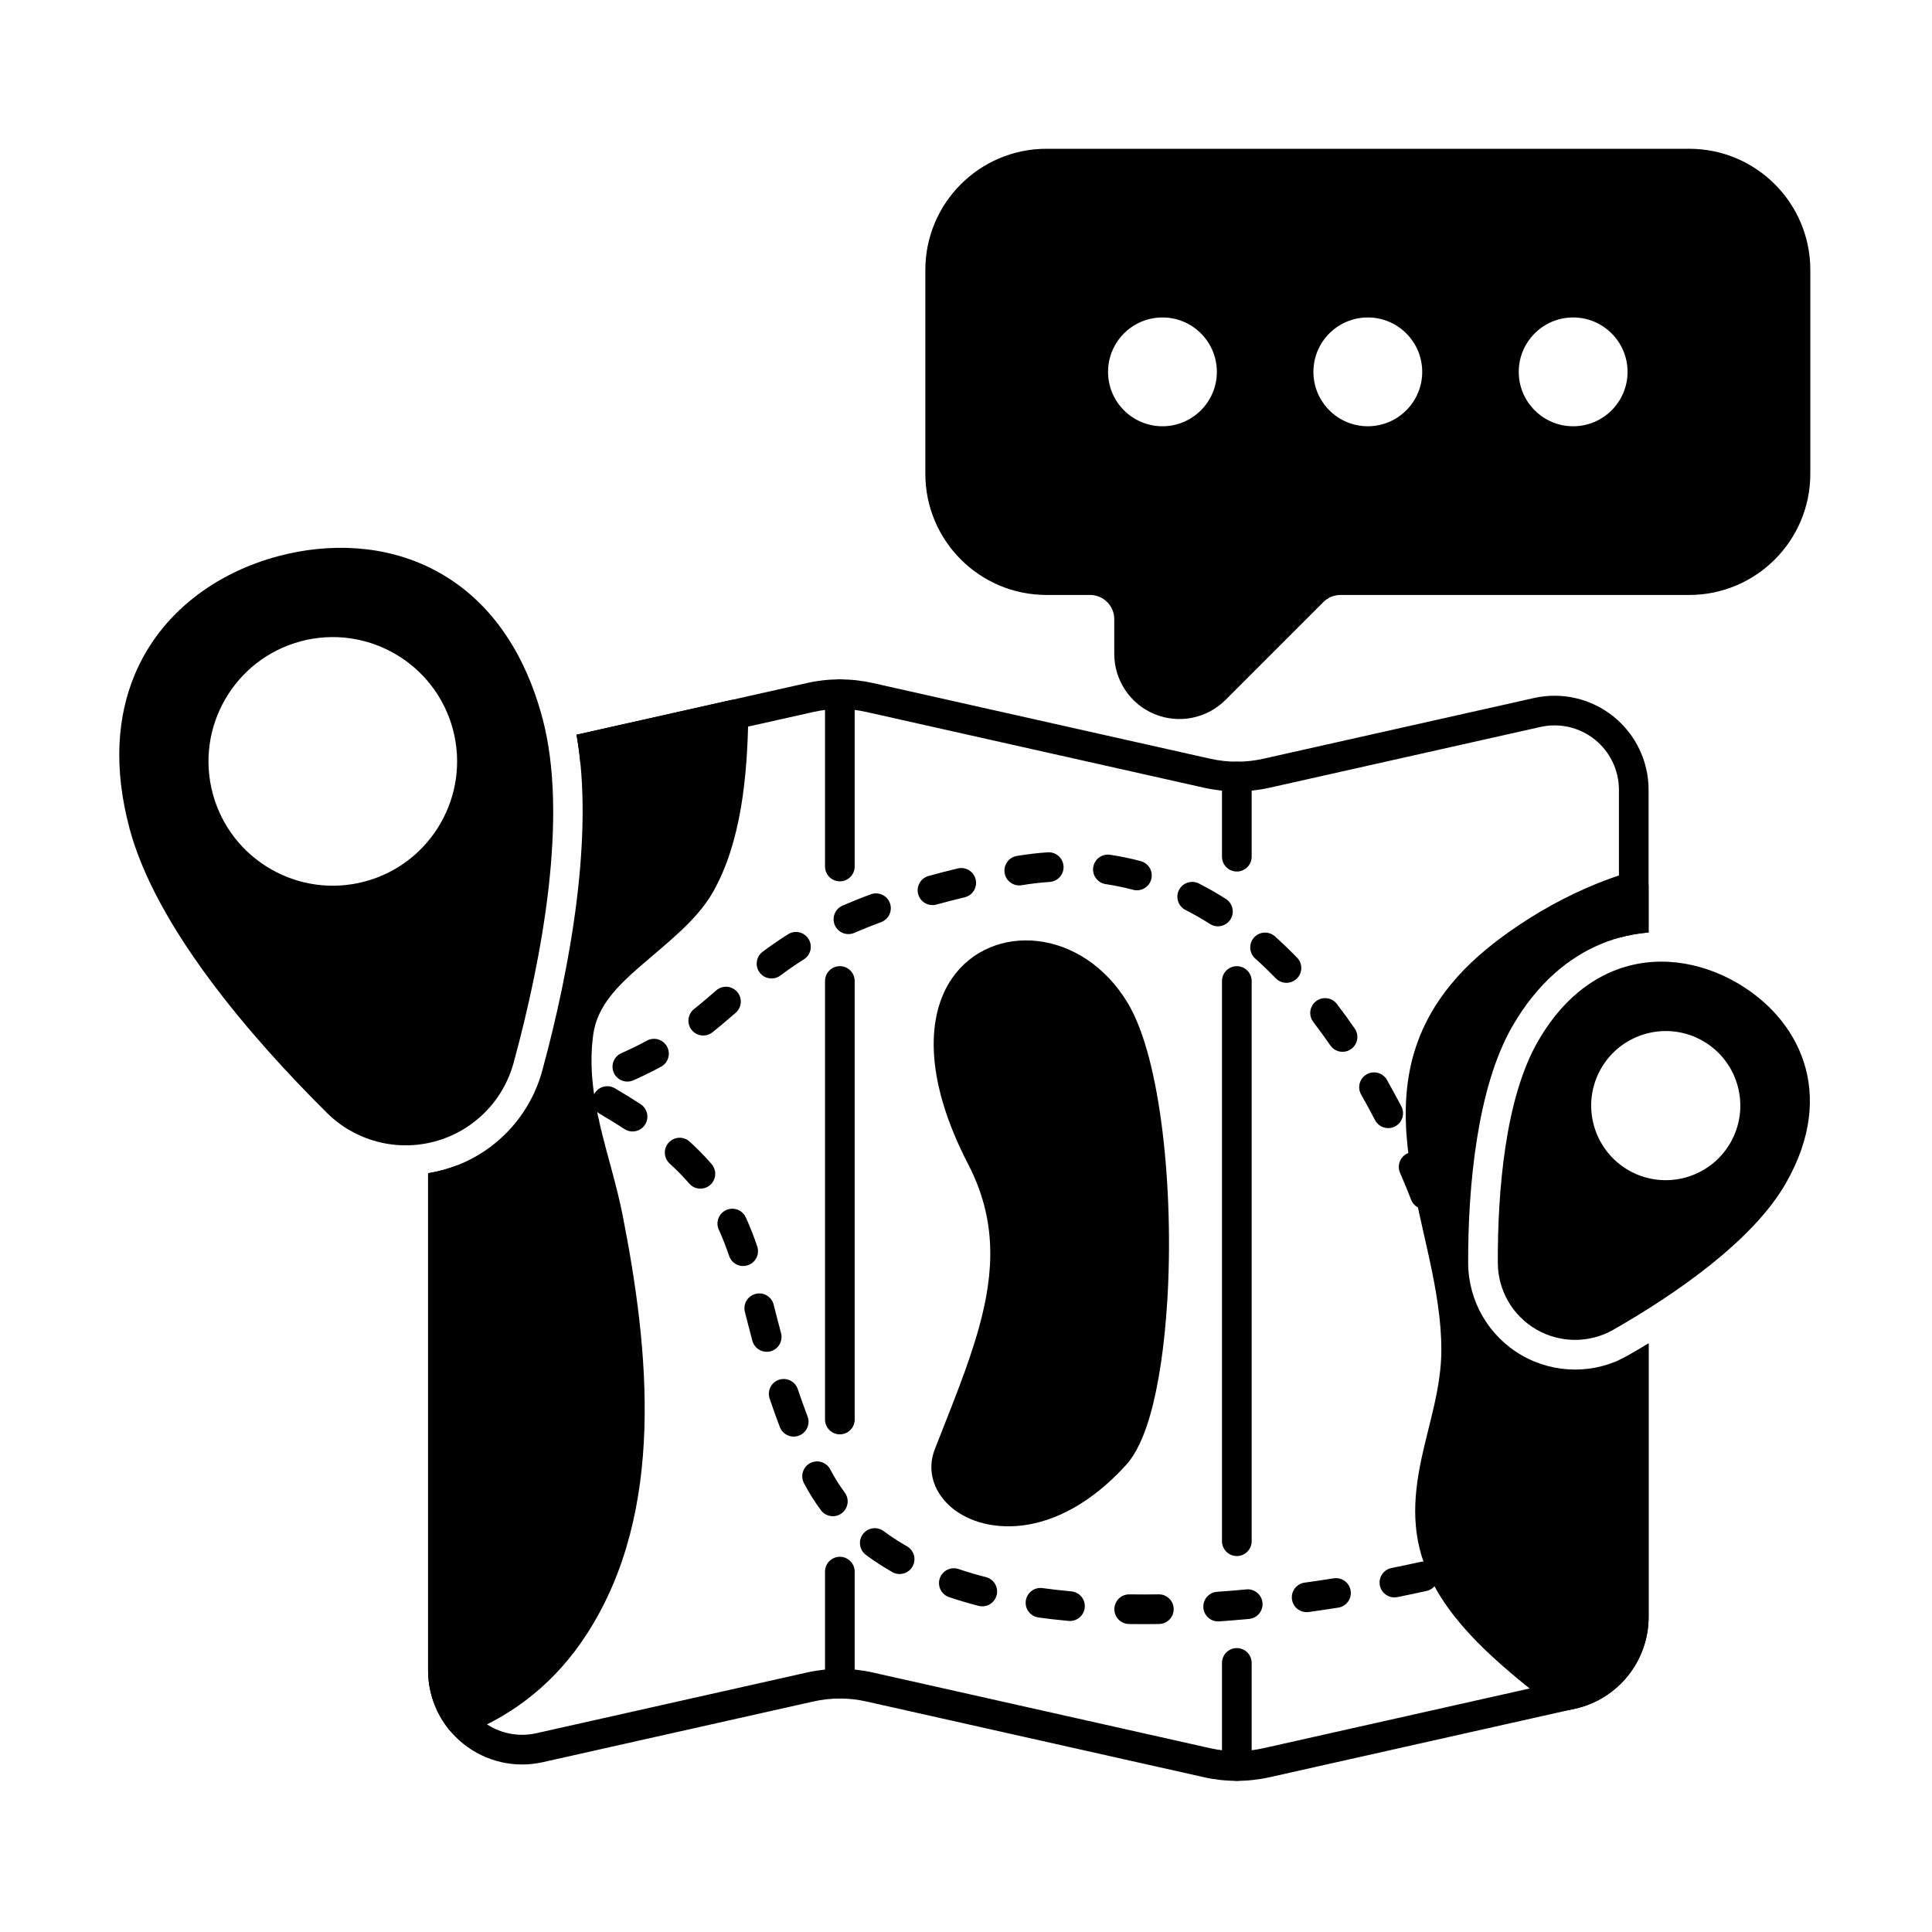 <?xml version="1.0" encoding="UTF-8"?>
<!-- The Best Svg Icon site in the world: iconSvg.co, Visit us! https://iconsvg.co -->
<svg fill="#000000" width="800px" height="800px" version="1.1" viewBox="144 144 512 512" xmlns="http://www.w3.org/2000/svg">
 <g fill-rule="evenodd">
  <path d="m362.64 560.5v29.695c0 2.172 1.762 3.934 3.93 3.934 2.172 0 3.93-1.762 3.93-3.934v-29.695c0-2.172-1.762-3.934-3.93-3.934-2.172 0-3.93 1.762-3.93 3.934zm0-156.52v116.21c0 2.168 1.762 3.93 3.93 3.93 2.172 0 3.93-1.762 3.93-3.93v-116.21c0-2.172-1.762-3.934-3.93-3.934-2.172 0-3.93 1.762-3.93 3.934zm0-76.012v45.668c0 2.172 1.762 3.93 3.93 3.93 2.172 0 3.93-1.762 3.93-3.93v-45.668c0-2.168-1.762-3.93-3.93-3.93-2.172 0-3.93 1.762-3.93 3.93z"/>
  <path d="m467.84 584.69v27.328c0 2.168 1.762 3.93 3.934 3.93 2.168 0 3.93-1.762 3.93-3.93v-27.328c0-2.172-1.762-3.93-3.93-3.93-2.172 0-3.934 1.762-3.934 3.93zm0-180.71v148.46c0 2.172 1.762 3.93 3.934 3.93 2.168 0 3.93-1.762 3.93-3.93v-148.46c0-2.172-1.762-3.934-3.93-3.934-2.172 0-3.934 1.762-3.934 3.934zm0-54.195v21.25c0 2.172 1.762 3.93 3.934 3.93 2.168 0 3.93-1.762 3.93-3.93v-21.25c0-2.172-1.762-3.934-3.93-3.934-2.172 0-3.934 1.762-3.934 3.934z"/>
  <path d="m442.96 409.97c-12.094-20.281-36.305-21.684-46.648-6.727-6.457 9.336-7.852 25.887 4.266 49.293 7.644 14.762 6.91 28.602 2.883 43.195-2.828 10.254-7.258 20.863-11.738 32.359-2.062 5.297-0.516 10.805 3.809 14.859 8.121 7.609 27.945 10.156 46.957-10.789 2.438-2.684 4.613-7.195 6.301-13.078 2.285-7.965 3.828-18.613 4.547-30.234 1.801-29.09-1.66-64.254-10.383-78.879z"/>
  <path d="m451.05 566.52c-2.57 0.043-5.152 0.043-7.738 0.004-2.172-0.035-3.957 1.699-3.992 3.867-0.035 2.172 1.699 3.957 3.867 3.992 2.672 0.043 5.336 0.039 7.984-0.004 2.172-0.035 3.902-1.824 3.871-3.992-0.035-2.168-1.824-3.902-3.992-3.867zm23.238-1.312c-2.539 0.238-5.121 0.453-7.742 0.637-2.164 0.152-3.797 2.031-3.644 4.195 0.152 2.164 2.031 3.797 4.195 3.644 2.684-0.188 5.332-0.406 7.93-0.652 2.16-0.203 3.75-2.121 3.547-4.281-0.203-2.16-2.121-3.75-4.281-3.547zm-46.379 0.52c-2.562-0.23-5.109-0.52-7.633-0.867-2.148-0.293-4.133 1.211-4.43 3.359-0.293 2.148 1.211 4.133 3.359 4.43 2.641 0.363 5.309 0.664 7.992 0.91 2.16 0.195 4.074-1.398 4.273-3.559 0.195-2.16-1.398-4.074-3.559-4.273zm69.531-3.453c-2.457 0.391-5.027 0.773-7.699 1.137-2.152 0.297-3.656 2.281-3.359 4.43 0.293 2.148 2.281 3.656 4.43 3.359 2.727-0.375 5.352-0.766 7.856-1.164 2.141-0.336 3.609-2.352 3.269-4.496-0.34-2.141-2.352-3.609-4.496-3.269zm-92.145-0.316c-2.473-0.637-4.898-1.352-7.262-2.148-2.055-0.695-4.285 0.41-4.981 2.465-0.695 2.059 0.41 4.289 2.469 4.981 2.543 0.859 5.152 1.629 7.812 2.312 2.102 0.543 4.246-0.727 4.789-2.828 0.543-2.102-0.727-4.246-2.828-4.789zm115.07-4.023c-2.027 0.453-4.59 1.004-7.602 1.605-2.129 0.426-3.512 2.496-3.086 4.625 0.426 2.125 2.496 3.508 4.625 3.086 3.082-0.613 5.707-1.18 7.781-1.645 2.117-0.473 3.453-2.578 2.977-4.695-0.473-2.117-2.578-3.453-4.695-2.977zm-136.01-4.156c-2.164-1.227-4.231-2.566-6.184-4.019-1.742-1.293-4.207-0.93-5.5 0.809-1.293 1.742-0.934 4.207 0.809 5.5 2.211 1.645 4.547 3.156 6.988 4.547 1.887 1.07 4.289 0.41 5.359-1.477 1.07-1.887 0.41-4.285-1.473-5.359zm-16.492-14.246c-1.422-1.914-2.707-3.957-3.844-6.133-1.004-1.922-3.383-2.668-5.305-1.664-1.922 1.004-2.668 3.383-1.664 5.305 1.332 2.551 2.836 4.938 4.5 7.18 1.293 1.742 3.758 2.109 5.5 0.816 1.742-1.293 2.109-3.758 0.816-5.5zm-9.852-20.152c-0.949-2.504-1.812-4.922-2.598-7.258-0.691-2.059-2.922-3.164-4.981-2.473-2.059 0.691-3.164 2.922-2.473 4.977 0.82 2.43 1.711 4.945 2.699 7.547 0.773 2.027 3.043 3.051 5.07 2.277 2.027-0.77 3.051-3.043 2.277-5.07zm-7.023-22.086c-0.703-2.625-1.344-5.141-1.965-7.57-0.539-2.102-2.68-3.371-4.785-2.832-2.102 0.539-3.371 2.68-2.836 4.785 0.629 2.449 1.277 4.996 1.988 7.648 0.559 2.098 2.719 3.34 4.812 2.781 2.094-0.559 3.34-2.719 2.781-4.812zm-6.316-22.984c-0.895-2.648-1.887-5.207-3.031-7.695-0.906-1.973-3.242-2.836-5.215-1.93-1.969 0.906-2.836 3.242-1.93 5.215 1.031 2.242 1.918 4.547 2.727 6.93 0.695 2.059 2.926 3.16 4.984 2.465 2.055-0.695 3.16-2.93 2.465-4.984zm-12.086-21.812c-1.715-1.992-3.641-3.973-5.816-5.957-1.602-1.461-4.09-1.348-5.555 0.254-1.461 1.602-1.348 4.09 0.254 5.555 1.93 1.762 3.641 3.519 5.164 5.285 1.418 1.645 3.898 1.828 5.543 0.41 1.645-1.418 1.828-3.898 0.41-5.543zm-18.801-15.871c-2.129-1.395-4.41-2.805-6.859-4.234-1.875-1.094-4.285-0.461-5.379 1.414s-0.461 4.285 1.414 5.375c2.328 1.359 4.496 2.699 6.519 4.023 1.816 1.188 4.254 0.68 5.441-1.137s0.68-4.254-1.137-5.441z"/>
  <path d="m525.28 459.08c-0.859-2.211-1.871-4.699-3.039-7.406-0.859-1.992-3.176-2.91-5.168-2.051-1.992 0.859-2.91 3.176-2.051 5.168 1.125 2.609 2.106 5.012 2.934 7.141 0.785 2.019 3.066 3.023 5.09 2.234 2.023-0.785 3.023-3.066 2.234-5.09zm-9.902-21.863c-1.195-2.297-2.473-4.652-3.832-7.039-1.074-1.887-3.477-2.543-5.363-1.469-1.887 1.074-2.543 3.477-1.469 5.363 1.309 2.297 2.539 4.562 3.688 6.773 1 1.926 3.375 2.676 5.301 1.676 1.926-1.004 2.676-3.375 1.676-5.301zm-199.95-17.434c-2.07 1.133-4.312 2.238-6.758 3.32-1.984 0.875-2.887 3.199-2.008 5.184 0.875 1.984 3.199 2.887 5.184 2.008 2.66-1.176 5.098-2.383 7.352-3.613 1.902-1.039 2.606-3.43 1.566-5.336-1.039-1.902-3.43-2.606-5.336-1.566zm187.59-3.211c-1.508-2.188-3.09-4.363-4.738-6.516-1.32-1.723-3.789-2.051-5.512-0.727-1.723 1.32-2.051 3.789-0.727 5.512 1.566 2.047 3.07 4.121 4.508 6.199 1.23 1.785 3.684 2.234 5.469 1.004 1.785-1.23 2.234-3.684 1.004-5.469zm-169.21-10.102c-1.914 1.664-3.844 3.32-5.891 4.949-1.695 1.352-1.977 3.828-0.621 5.523 1.352 1.695 3.828 1.977 5.523 0.621 2.133-1.703 4.148-3.426 6.148-5.164 1.637-1.426 1.812-3.91 0.387-5.547-1.422-1.637-3.906-1.812-5.547-0.391zm153.93-8.68c-1.887-1.941-3.84-3.824-5.859-5.637-1.613-1.449-4.102-1.312-5.551 0.301s-1.312 4.106 0.305 5.551c1.887 1.691 3.711 3.453 5.469 5.262 1.512 1.559 4.004 1.594 5.559 0.082 1.559-1.512 1.594-4.004 0.082-5.559zm-134.9-6.199c-2.434 1.535-4.656 3.082-6.734 4.637-1.734 1.301-2.09 3.769-0.789 5.504 1.301 1.734 3.766 2.09 5.504 0.789 1.914-1.438 3.965-2.863 6.211-4.281 1.836-1.156 2.387-3.586 1.23-5.422-1.156-1.836-3.586-2.387-5.422-1.23zm21.941-10.594c-2.68 0.988-5.176 1.996-7.508 3.012-1.988 0.867-2.898 3.188-2.031 5.176 0.867 1.988 3.188 2.898 5.176 2.031 2.203-0.961 4.555-1.906 7.086-2.84 2.035-0.75 3.078-3.012 2.328-5.051-0.75-2.035-3.012-3.078-5.047-2.328zm94.098 1.234c-2.309-1.469-4.691-2.84-7.144-4.09-1.934-0.984-4.301-0.219-5.289 1.715-0.984 1.934-0.219 4.301 1.715 5.289 2.231 1.137 4.394 2.383 6.496 3.719 1.828 1.168 4.262 0.625 5.426-1.203 1.164-1.832 0.625-4.262-1.207-5.43zm-71.059-8.082c-2.707 0.652-5.281 1.312-7.734 1.988-2.094 0.574-3.328 2.738-2.754 4.832s2.738 3.324 4.832 2.75c2.379-0.652 4.875-1.293 7.496-1.926 2.109-0.508 3.41-2.633 2.902-4.742-0.508-2.109-2.633-3.41-4.742-2.902zm48.492-1.945c-2.641-0.703-5.348-1.266-8.125-1.68-2.144-0.32-4.148 1.164-4.469 3.309-0.32 2.144 1.16 4.148 3.305 4.469 2.484 0.371 4.906 0.879 7.266 1.504 2.098 0.559 4.25-0.691 4.809-2.789 0.559-2.098-0.695-4.254-2.789-4.809zm-24.652-2.328c-2.672 0.18-5.402 0.496-8.188 0.961-2.141 0.355-3.586 2.383-3.231 4.523 0.355 2.141 2.383 3.59 4.523 3.231 2.523-0.422 5-0.707 7.422-0.871 2.164-0.145 3.805-2.019 3.66-4.184-0.145-2.164-2.019-3.805-4.188-3.66z"/>
  <path d="m439.29 308.09v9.195c0 6.984 4.207 13.281 10.66 15.953s13.879 1.195 18.816-3.742l25.945-25.945c1.203-1.203 2.836-1.879 4.539-1.879h92.391c17.738 0 32.113-14.379 32.113-32.117v-54.016c0-17.734-14.375-32.113-32.113-32.113h-170.3c-17.738 0-32.117 14.379-32.117 32.113v54.016c0 17.738 14.379 32.117 32.117 32.117h11.535c3.543 0 6.414 2.871 6.418 6.418zm67.195-79.961c7.961 0 14.418 6.461 14.418 14.418s-6.461 14.418-14.418 14.418-14.418-6.461-14.418-14.418c0-7.961 6.461-14.418 14.418-14.418zm-54.422 0c7.961 0 14.418 6.461 14.418 14.418s-6.461 14.418-14.418 14.418c-7.961 0-14.418-6.461-14.418-14.418 0-7.961 6.461-14.418 14.418-14.418zm108.84 0c7.957 0 14.418 6.461 14.418 14.418s-6.461 14.418-14.418 14.418c-7.961 0-14.418-6.461-14.418-14.418 0-7.961 6.461-14.418 14.418-14.418z"/>
  <path d="m580.89 500.02c-1.84 1.117-3.66 2.191-5.441 3.211-0.008 0.004-0.016 0.008-0.023 0.012-8.742 4.973-19.465 4.938-28.176-0.09-8.711-5.027-14.102-14.297-14.168-24.355v-0.027c-0.082-20.375 2.406-46.672 11.715-62.793 6.66-11.535 15.035-18.34 23.688-21.891 4.07-1.672 8.242-2.633 12.414-2.965v-12.238c0-1.242-0.586-2.41-1.582-3.152-0.996-0.742-2.281-0.969-3.473-0.613-2.93 0.875-5.856 1.91-8.797 3.102-8.117 3.289-15.879 7.621-23.031 12.672-5.766 4.07-11.074 8.562-15.559 14.039-12.742 15.555-13.34 32.219-10.582 49.27 2.551 15.754 8.098 31.82 8.098 47.488 0 10.051-3.293 19.5-5.285 28.938-2.223 10.543-2.926 21.047 2.637 32.176 6.84 13.676 20.207 24.078 32.469 33.797 0.652 0.516 1.449 0.812 2.277 0.844l0.168 0.004 3.133-0.605h-0.02l0.086-0.016c11.379-2.555 19.465-12.656 19.465-24.32v-72.48z"/>
  <path d="m296.78 338.7c4.738 26.5-1.676 61.875-9.094 89.102-0.004 0.008-0.004 0.016-0.008 0.027-3.527 12.832-13.594 22.836-26.449 26.277-1.254 0.336-2.516 0.605-3.781 0.809v131.77c0 5.746 1.984 11.258 5.527 15.648 1.086 1.348 2.93 1.828 4.535 1.176 12.613-5.106 23.758-13.566 32.219-26.801 20.656-32.297 16.367-74.707 9.25-110.77-3.168-16.047-10.059-31.035-7.762-47.797 1.047-7.629 6.629-13.02 12.633-18.234 7.09-6.16 14.844-12.02 19.09-19.496 7.356-12.941 9.141-30.215 9.371-46.961 0.016-1.203-0.52-2.348-1.453-3.106-0.934-0.758-2.164-1.047-3.34-0.785z"/>
  <path d="m265.31 452.76v133.92c0 5.18 2.356 10.082 6.398 13.32 4.047 3.234 9.344 4.461 14.398 3.328l71.75-16.098c5.742-1.289 11.695-1.289 17.441 0 19.508 4.379 69.969 15.699 89.473 20.074 4.609 1.035 9.391 1.035 14 0 17.094-3.836 57.965-13.004 80.938-18.16 7.793-1.746 13.328-8.664 13.328-16.645v-68.043l2.418-1.227c1.781-1.02 3.602-2.09 5.441-3.211v72.48c0 11.66-8.086 21.766-19.465 24.32-22.977 5.152-63.844 14.324-80.941 18.16-5.742 1.289-11.699 1.289-17.441 0-19.508-4.379-69.969-15.699-89.477-20.074-4.609-1.035-9.391-1.035-13.996 0l-71.75 16.098c-7.387 1.656-15.121-0.133-21.031-4.863-5.906-4.731-9.348-11.887-9.348-19.457v-131.77c1.266-0.203 2.527-0.473 3.781-0.809 1.395-0.375 2.758-0.824 4.082-1.348zm31.465-114.05 61.078-13.703c5.742-1.289 11.695-1.289 17.441 0 19.508 4.379 69.969 15.699 89.473 20.074 4.609 1.035 9.391 1.035 14 0l71.746-16.098c7.387-1.656 15.125 0.133 21.031 4.863 5.91 4.731 9.348 11.887 9.348 19.457v37.82c-2.625 0.211-5.258 0.668-7.859 1.398v-39.223c0-5.18-2.356-10.082-6.402-13.32-4.043-3.238-9.34-4.461-14.398-3.328l-71.746 16.098c-5.742 1.289-11.699 1.289-17.441 0-19.508-4.379-69.969-15.699-89.477-20.074-4.609-1.035-9.391-1.035-13.996 0l-61.738 13.852c-0.258-2.676-0.609-5.289-1.059-7.816z"/>
  <path d="m217.63 291.42c-16.254 4.356-31.035 14.871-37.938 31.395-4.562 10.918-5.711 24.516-1.348 40.801 6.918 25.824 31.57 54.746 52.348 75.359l0.004 0.004c7.488 7.391 18.328 10.258 28.488 7.535s18.117-10.629 20.902-20.77c0 0 0-0.004 0.004-0.008 7.691-28.238 14.578-65.609 7.66-91.438-5.469-20.418-16.254-32.871-28.945-39.402-12.738-6.555-27.516-7.137-41.18-3.477zm6.039 22.539c17.559-4.703 35.637 5.734 40.344 23.293 4.703 17.562-5.734 35.637-23.293 40.344-17.562 4.707-35.637-5.731-40.344-23.289-4.707-17.562 5.731-35.637 23.293-40.344z"/>
  <path d="m604.25 404.42c-9.742-5.625-21.711-7.613-32.785-3.062-7.289 2.996-14.254 8.832-19.867 18.551-8.711 15.086-10.738 39.758-10.66 58.828v0.008c0.047 7.269 3.945 13.965 10.238 17.598 6.293 3.633 14.043 3.656 20.359 0.062 0.004 0 0.004-0.004 0.008-0.004 16.555-9.465 36.91-23.555 45.617-38.645 7.047-12.207 7.789-23.172 4.883-32.234-2.922-9.113-9.609-16.383-17.793-21.105zm-8.926 15.465c9.445 5.453 12.688 17.551 7.234 26.996-5.453 9.445-17.551 12.688-26.996 7.234-9.445-5.453-12.688-17.551-7.234-26.996 5.453-9.445 17.551-12.688 26.996-7.234z"/>
 </g>
</svg>